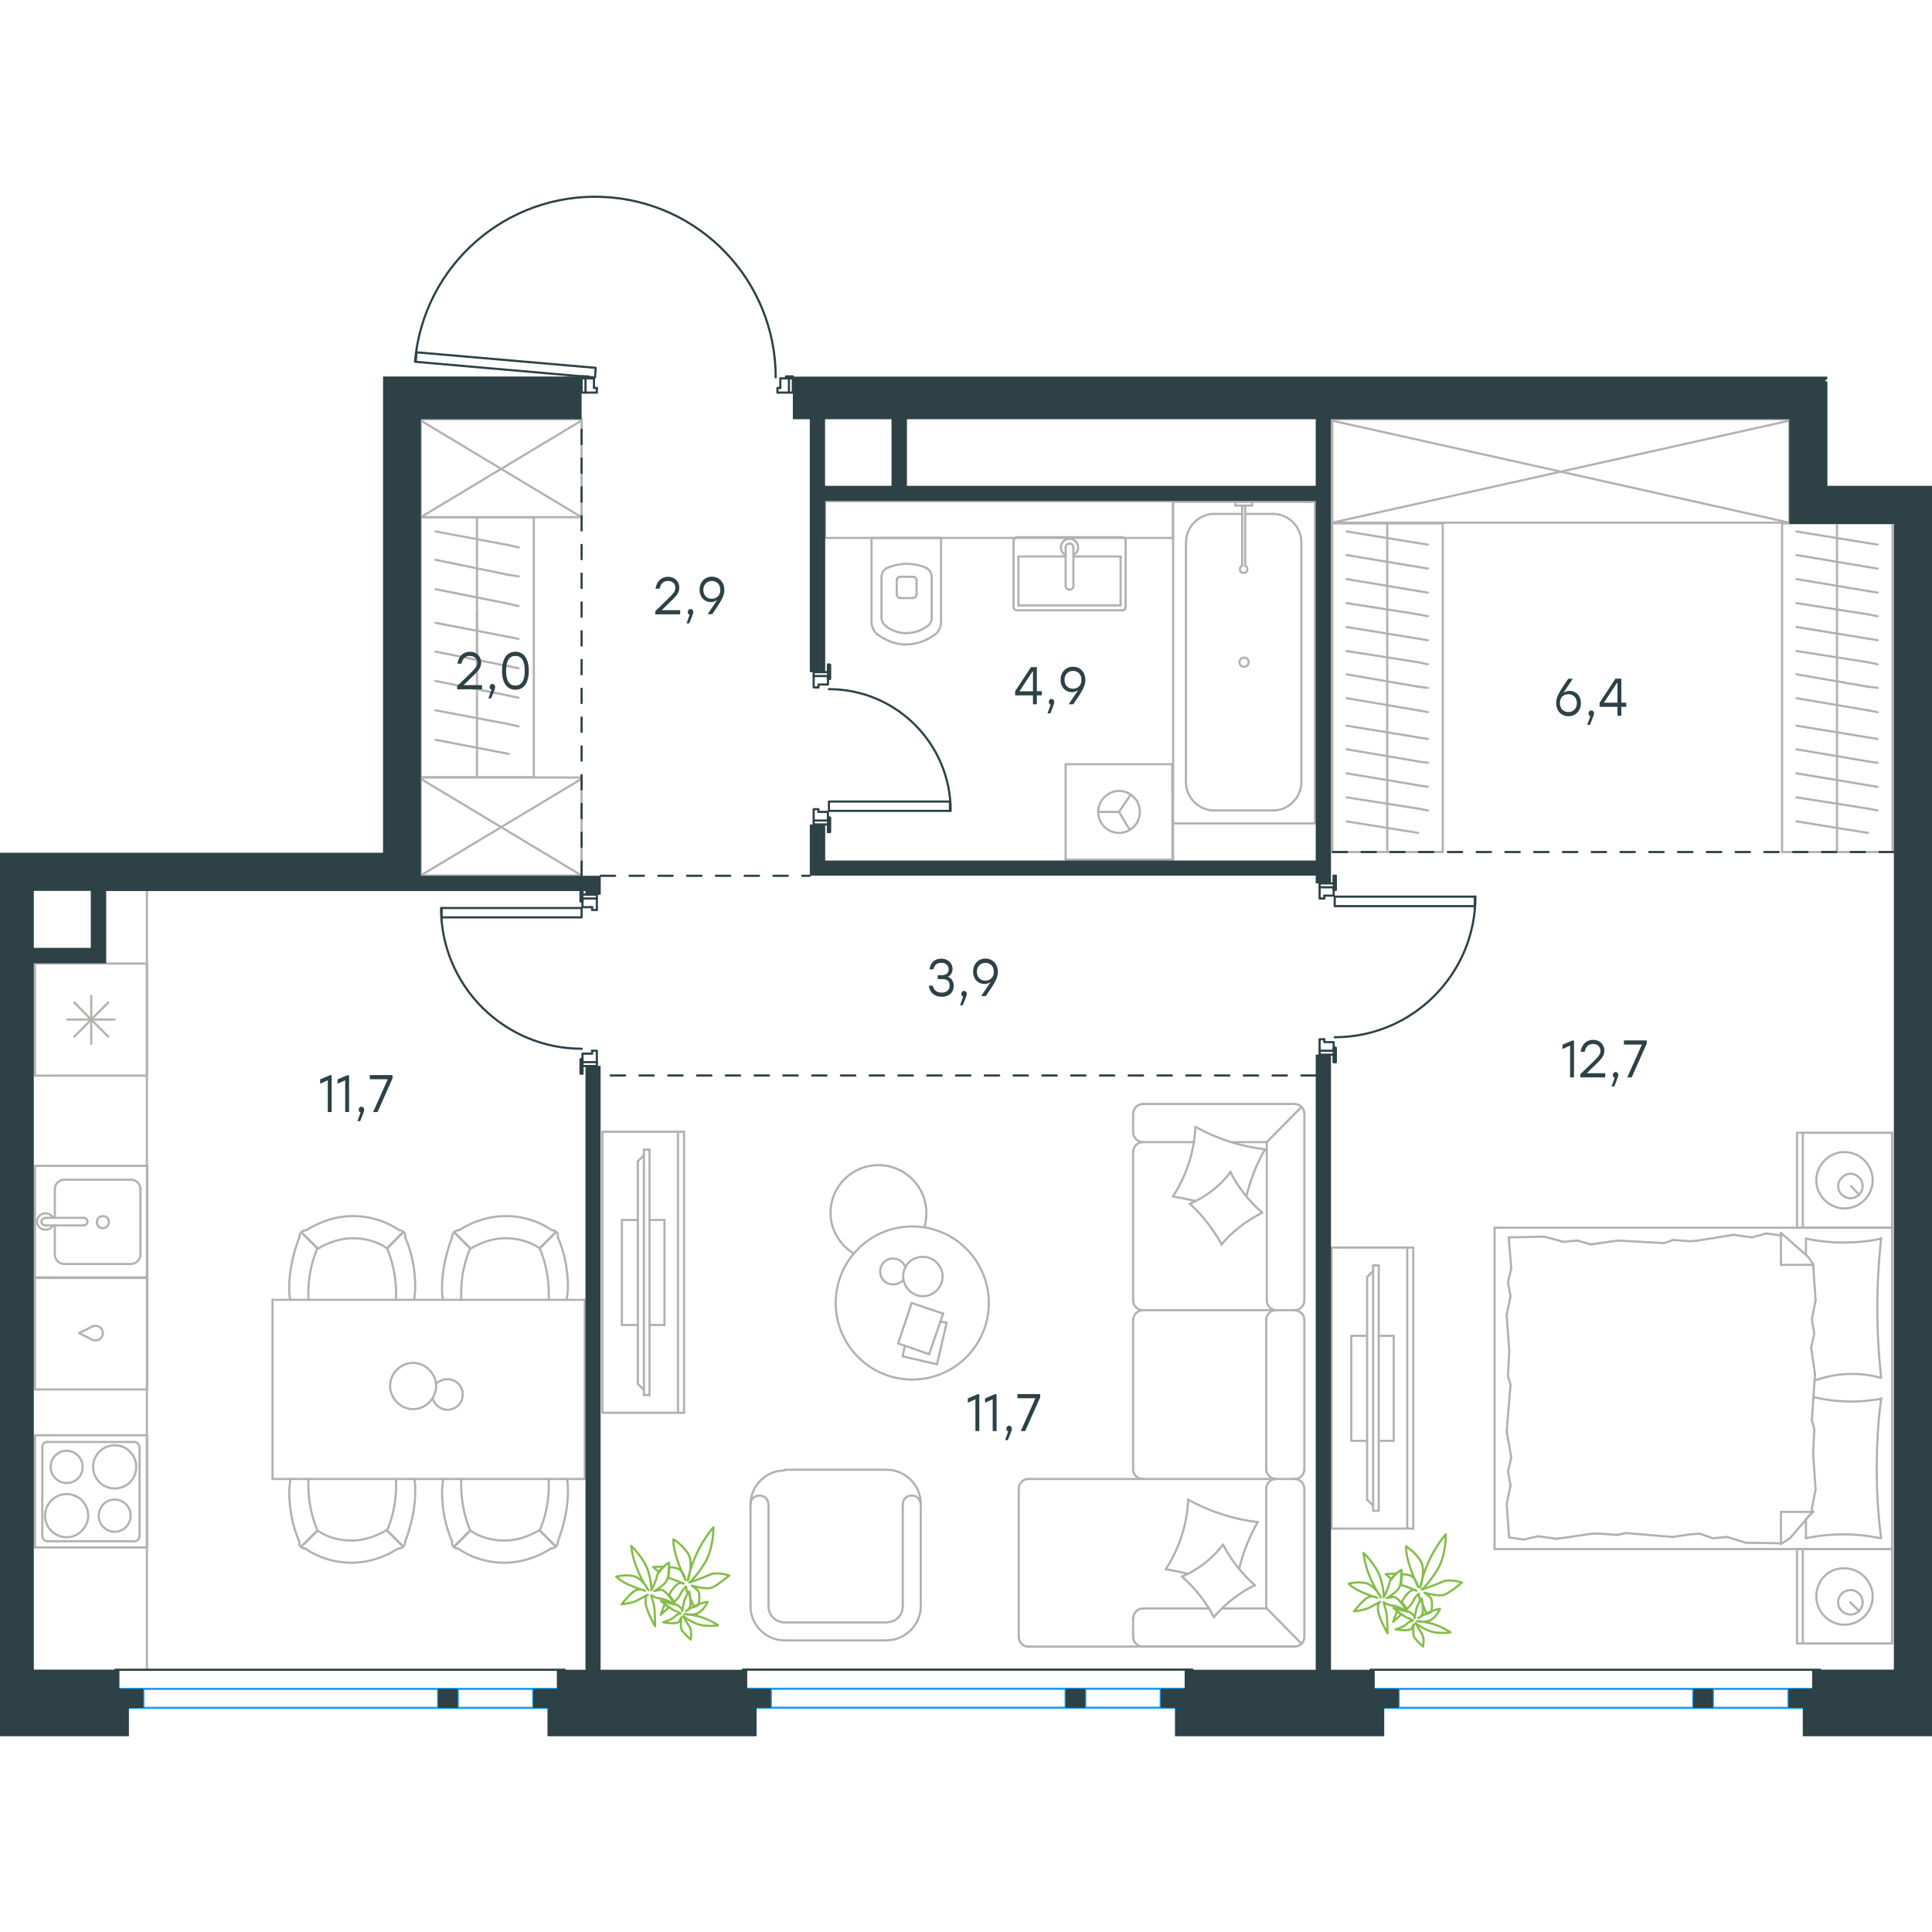 <?xml version="1.0" encoding="utf-8"?>
<!-- Generator: Adobe Illustrator 26.5.0, SVG Export Plug-In . SVG Version: 6.00 Build 0)  -->
<svg version="1.1" id="Слой_1" xmlns="http://www.w3.org/2000/svg" xmlns:xlink="http://www.w3.org/1999/xlink" x="0px" y="0px"
	 viewBox="0 0 1342.7 1070.8" style="enable-background:new 0 0 1342.7 1070.8;" xml:space="preserve" width="200" height="200">
<style type="text/css">
	.st0{fill:none;stroke:#B2B1B0;stroke-width:1.5;stroke-linecap:round;stroke-linejoin:round;stroke-miterlimit:22.926;}
	.st1{fill:none;stroke:#1D9CEB;stroke-width:1.5;stroke-linecap:round;stroke-linejoin:round;stroke-miterlimit:22.926;}
	.st2{fill:none;stroke:#2D4146;stroke-width:1.5;stroke-linecap:round;stroke-linejoin:round;stroke-miterlimit:10;}
	.st3{fill:#2D4146;}
	
		.st4{fill:none;stroke:#2D4146;stroke-width:1.5;stroke-linecap:round;stroke-linejoin:round;stroke-miterlimit:10;stroke-dasharray:10;}
	.st5{fill:none;stroke:#84BC4A;stroke-width:1.5;stroke-linecap:round;stroke-linejoin:round;stroke-miterlimit:22.926;}
</style>
<g>
	<line class="st0" x1="1315" y1="940.6" x2="1315" y2="1006.2"/>
	<line class="st0" x1="1248.9" y1="1006.2" x2="1248.9" y2="940.6"/>
	<line class="st0" x1="1248.9" y1="940.6" x2="1315" y2="940.6"/>
	<line class="st0" x1="1315" y1="1006.2" x2="1248.9" y2="1006.2"/>
	<line class="st0" x1="1285.9" y1="977.6" x2="1292.2" y2="983.9"/>
	<line class="st0" x1="1252.9" y1="1006.2" x2="1252.9" y2="940.6"/>
	<path class="st0" d="M1262.3,973.6c0,10.7,8.9,19.6,19.6,19.6c10.7,0,19.6-8.9,19.6-19.6c0-10.7-8.9-19.6-19.6-19.6
		C1270.8,953.6,1262.3,962.5,1262.3,973.6z"/>
	<path class="st0" d="M1277.5,977.6c0,4.9,4,8.5,8.5,8.5c4.9,0,8.5-4,8.5-8.5c0-4.9-4-8.5-8.5-8.5
		C1281.5,969.2,1277.5,972.7,1277.5,977.6z"/>
	<line class="st0" x1="1315" y1="717.3" x2="1315" y2="940.6"/>
	<line class="st0" x1="1255.1" y1="736.2" x2="1255.1" y2="724.9"/>
	<line class="st0" x1="1260.1" y1="914.8" x2="1237.7" y2="914.8"/>
	<line class="st0" x1="1255.1" y1="919.7" x2="1260.1" y2="914.8"/>
	<line class="st0" x1="1038.7" y1="717.3" x2="1315" y2="717.3"/>
	<line class="st0" x1="1237.7" y1="937.1" x2="1237.7" y2="914.8"/>
	<line class="st0" x1="1315" y1="940.6" x2="1038.7" y2="940.6"/>
	<line class="st0" x1="1237.7" y1="720.9" x2="1256.5" y2="737.4"/>
	<line class="st0" x1="1256.5" y1="737.4" x2="1260.5" y2="743.1"/>
	<line class="st0" x1="1255.1" y1="933.1" x2="1255.1" y2="920.1"/>
	<line class="st0" x1="1260.1" y1="743.1" x2="1237.7" y2="743.1"/>
	<line class="st0" x1="1260.1" y1="914.3" x2="1244" y2="933.1"/>
	<line class="st0" x1="1244" y1="933.1" x2="1237.7" y2="937.1"/>
	<line class="st0" x1="1237.7" y1="720.9" x2="1237.7" y2="743.1"/>
	<line class="st0" x1="1048" y1="820.3" x2="1048.9" y2="802.9"/>
	<line class="st0" x1="1050.3" y1="876.9" x2="1047.1" y2="858.6"/>
	<line class="st0" x1="1049.8" y1="896.5" x2="1048" y2="886.7"/>
	<line class="st0" x1="1048" y1="886.7" x2="1050.3" y2="876.9"/>
	<line class="st0" x1="1049.8" y1="826.5" x2="1048" y2="820.3"/>
	<line class="st0" x1="1047.1" y1="858.6" x2="1049.8" y2="826.5"/>
	<line class="st0" x1="1048.8" y1="932.6" x2="1047.1" y2="909.4"/>
	<line class="st0" x1="1047.1" y1="909.4" x2="1049.8" y2="896.5"/>
	<line class="st0" x1="1050.3" y1="745.4" x2="1048.5" y2="724"/>
	<line class="st0" x1="1049.8" y1="765" x2="1048" y2="755.2"/>
	<line class="st0" x1="1048" y1="755.2" x2="1050.3" y2="745.4"/>
	<line class="st0" x1="1048.9" y1="802.9" x2="1047.1" y2="777.9"/>
	<line class="st0" x1="1047.1" y1="777.9" x2="1049.8" y2="765"/>
	<line class="st0" x1="1038.7" y1="717.3" x2="1038.7" y2="940.6"/>
	<path class="st0" d="M1307.4,821.6c-1.8-16-2.7-32.1-2.7-48.6c0-16,0.9-32.5,2.7-48.6"/>
	<path class="st0" d="M1261.1,823.5c8.9-3.1,16.8-4.6,26.2-4.6c6.7,0,13.4,0.9,19.6,2.7"/>
	<path class="st0" d="M1307.4,724.9c-8.5,1.8-17.4,2.7-25.9,2.7c-8.9,0-17.4-0.9-25.9-2.7"/>
	<path class="st0" d="M1307.4,836.3c-6.7,0.9-13.4,1.8-19.6,1.8c-9.4,0-18.3-0.9-27.2-3.1"/>
	<line class="st0" x1="1181" y1="929.9" x2="1174.8" y2="930.4"/>
	<line class="st0" x1="1200.2" y1="932.2" x2="1190.4" y2="933.1"/>
	<line class="st0" x1="1190.4" y1="933.1" x2="1181" y2="929.9"/>
	<line class="st0" x1="1237.7" y1="936.6" x2="1213.2" y2="936.2"/>
	<line class="st0" x1="1213.2" y1="936.2" x2="1200.2" y2="932.2"/>
	<line class="st0" x1="1123.9" y1="930.8" x2="1111.9" y2="929.9"/>
	<line class="st0" x1="1174.8" y1="930.4" x2="1162.3" y2="932.2"/>
	<line class="st0" x1="1130.2" y1="929.5" x2="1123.9" y2="930.8"/>
	<line class="st0" x1="1162.3" y1="932.2" x2="1130.2" y2="929.5"/>
	<line class="st0" x1="1111.9" y1="929.9" x2="1106.5" y2="929.9"/>
	<line class="st0" x1="1069" y1="931.7" x2="1059.2" y2="934"/>
	<line class="st0" x1="1059.2" y1="934" x2="1049.4" y2="932.6"/>
	<line class="st0" x1="1106.5" y1="929.9" x2="1081.9" y2="933.5"/>
	<line class="st0" x1="1081.9" y1="933.5" x2="1069" y2="931.7"/>
	<line class="st0" x1="1105.6" y1="728.9" x2="1111.9" y2="728"/>
	<line class="st0" x1="1086.4" y1="727.1" x2="1096.2" y2="726.2"/>
	<line class="st0" x1="1096.2" y1="726.2" x2="1105.6" y2="728.9"/>
	<line class="st0" x1="1048.5" y1="724" x2="1073.5" y2="723.5"/>
	<line class="st0" x1="1073.5" y1="723.5" x2="1086.4" y2="727.1"/>
	<line class="st0" x1="1162.7" y1="725.8" x2="1174.8" y2="726.7"/>
	<line class="st0" x1="1111.9" y1="728" x2="1124.4" y2="726.2"/>
	<line class="st0" x1="1156.5" y1="728" x2="1162.7" y2="725.8"/>
	<line class="st0" x1="1124.4" y1="726.2" x2="1156.5" y2="728"/>
	<line class="st0" x1="1174.8" y1="726.7" x2="1180.1" y2="726.2"/>
	<line class="st0" x1="1237.3" y1="722.6" x2="1238.2" y2="722.6"/>
	<line class="st0" x1="1217.6" y1="724" x2="1227.5" y2="721.3"/>
	<line class="st0" x1="1227.5" y1="721.3" x2="1237.3" y2="722.6"/>
	<line class="st0" x1="1180.1" y1="726.2" x2="1204.7" y2="722.2"/>
	<line class="st0" x1="1204.7" y1="722.2" x2="1217.6" y2="724"/>
	<path class="st0" d="M1307.4,933.1c-2.2-16-3.1-32.1-3.1-48.6c0-16,0.9-32.5,3.1-48.6"/>
	<path class="st0" d="M1255.1,933.1c8.5-1.8,17.4-2.7,25.9-2.7c8.9,0,17.4,0.9,25.9,2.7"/>
	<line class="st0" x1="1260.9" y1="857.3" x2="1260.1" y2="874.7"/>
	<line class="st0" x1="1258.7" y1="800.7" x2="1261.4" y2="818.9"/>
	<line class="st0" x1="1259.2" y1="781" x2="1260.9" y2="790.8"/>
	<line class="st0" x1="1260.9" y1="790.8" x2="1258.7" y2="800.7"/>
	<line class="st0" x1="1259.2" y1="851" x2="1260.9" y2="857.3"/>
	<line class="st0" x1="1261.4" y1="818.9" x2="1259.2" y2="851"/>
	<line class="st0" x1="1260.1" y1="743.1" x2="1261.8" y2="767.7"/>
	<line class="st0" x1="1261.8" y1="767.7" x2="1259.2" y2="781"/>
	<line class="st0" x1="1259.2" y1="912.6" x2="1259.6" y2="914.8"/>
	<line class="st0" x1="1260.1" y1="874.7" x2="1261.8" y2="899.2"/>
	<line class="st0" x1="1261.8" y1="899.2" x2="1259.2" y2="912.6"/>
	<line class="st0" x1="1315" y1="651.3" x2="1315" y2="717.3"/>
	<line class="st0" x1="1248.9" y1="717.3" x2="1248.9" y2="651.3"/>
	<line class="st0" x1="1249.3" y1="651.3" x2="1315" y2="651.3"/>
	<line class="st0" x1="1315" y1="717.3" x2="1249.3" y2="717.3"/>
	<line class="st0" x1="1286.4" y1="688.3" x2="1292.2" y2="694.6"/>
	<line class="st0" x1="1252.9" y1="717.3" x2="1252.9" y2="651.3"/>
	<path class="st0" d="M1262.3,684.3c0,10.7,8.9,19.6,19.6,19.6c10.7,0,19.6-8.9,19.6-19.6c0-10.7-8.9-19.6-19.6-19.6
		C1271.2,664.7,1262.3,673.6,1262.3,684.3z"/>
	<path class="st0" d="M1277.5,688.3c0,4.9,4,8.5,8.5,8.5c4.9,0,8.5-4,8.5-8.5c0-4.9-4-8.5-8.5-8.5
		C1281.5,679.8,1277.5,683.9,1277.5,688.3z"/>
</g>
<g>
	<g>
		<line class="st0" x1="978" y1="926.4" x2="978" y2="731.1"/>
		<polyline class="st0" points="982.2,731.1 925.4,731.1 925.4,926.4 982.2,926.4 		"/>
		<line class="st0" x1="982.2" y1="926.4" x2="982.2" y2="731.1"/>
	</g>
	<g>
		<polyline class="st0" points="950.1,792.4 939.1,792.4 939.1,865.4 950.1,865.4 		"/>
		<line class="st0" x1="958.2" y1="865.4" x2="968.6" y2="865.4"/>
		<line class="st0" x1="968.6" y1="865.4" x2="968.6" y2="792.4"/>
		<line class="st0" x1="968.6" y1="792.4" x2="958.2" y2="792.4"/>
		<line class="st0" x1="958.2" y1="914" x2="954.3" y2="914"/>
		<line class="st0" x1="950.1" y1="751.6" x2="954.3" y2="747.4"/>
		<line class="st0" x1="954.3" y1="910.5" x2="950.1" y2="906.2"/>
		<line class="st0" x1="954.3" y1="743.5" x2="954.3" y2="914"/>
		<line class="st0" x1="958.2" y1="914" x2="958.2" y2="743.5"/>
		<line class="st0" x1="958.2" y1="743.5" x2="954.3" y2="743.5"/>
		<line class="st0" x1="950.1" y1="906.2" x2="950.1" y2="751.6"/>
	</g>
</g>
<g>
	<line class="st0" x1="1276.7" y1="456.2" x2="1276.7" y2="362.8"/>
	<line class="st0" x1="1304.9" y1="377.6" x2="1298.2" y2="376.5"/>
	<line class="st0" x1="1298.2" y1="376.5" x2="1248.5" y2="368.4"/>
	<line class="st0" x1="1304.9" y1="394.2" x2="1298.2" y2="393.2"/>
	<line class="st0" x1="1298.2" y1="393.2" x2="1248.5" y2="384.8"/>
	<line class="st0" x1="1304.9" y1="410.9" x2="1298.2" y2="409.8"/>
	<line class="st0" x1="1298.2" y1="409.8" x2="1248.5" y2="401.5"/>
	<line class="st0" x1="1304.9" y1="427.3" x2="1298.2" y2="426"/>
	<line class="st0" x1="1298.2" y1="426" x2="1248.5" y2="418.2"/>
	<line class="st0" x1="1298.2" y1="442.9" x2="1248.5" y2="434.9"/>
	<rect x="1238.5" y="227.8" class="st0" width="76.8" height="228.4"/>
	<line class="st0" x1="1276.7" y1="362.8" x2="1276.7" y2="227.8"/>
	<line class="st0" x1="1304.9" y1="242.5" x2="1298.2" y2="241.5"/>
	<line class="st0" x1="1298.2" y1="241.5" x2="1248.5" y2="233.4"/>
	<line class="st0" x1="1304.9" y1="259.2" x2="1298.2" y2="258.1"/>
	<line class="st0" x1="1298.2" y1="258.1" x2="1248.5" y2="249.8"/>
	<line class="st0" x1="1304.9" y1="275.9" x2="1298.2" y2="274.8"/>
	<line class="st0" x1="1298.2" y1="274.8" x2="1248.5" y2="266.5"/>
	<line class="st0" x1="1304.9" y1="292.3" x2="1298.2" y2="291"/>
	<line class="st0" x1="1298.2" y1="291" x2="1248.5" y2="283.2"/>
	<line class="st0" x1="1304.9" y1="309" x2="1298.2" y2="307.9"/>
	<line class="st0" x1="1298.2" y1="307.9" x2="1248.5" y2="299.8"/>
	<line class="st0" x1="1304.9" y1="325.7" x2="1298.2" y2="324.3"/>
	<line class="st0" x1="1298.2" y1="324.3" x2="1248.5" y2="316.5"/>
	<line class="st0" x1="1304.9" y1="342.1" x2="1298.2" y2="341.3"/>
	<line class="st0" x1="1298.2" y1="341.3" x2="1248.5" y2="332.7"/>
	<line class="st0" x1="1298.2" y1="357.7" x2="1248.5" y2="349.3"/>
	<line class="st0" x1="1304.9" y1="359" x2="1298.2" y2="357.7"/>
</g>
<g>
	<line class="st0" x1="964.1" y1="456.2" x2="964.1" y2="362.8"/>
	<line class="st0" x1="992.3" y1="377.6" x2="985.6" y2="376.5"/>
	<line class="st0" x1="985.6" y1="376.5" x2="935.9" y2="368.4"/>
	<line class="st0" x1="992.3" y1="394.2" x2="985.6" y2="393.2"/>
	<line class="st0" x1="985.6" y1="393.2" x2="935.9" y2="384.8"/>
	<line class="st0" x1="992.3" y1="410.9" x2="985.6" y2="409.8"/>
	<line class="st0" x1="985.6" y1="409.8" x2="935.9" y2="401.5"/>
	<line class="st0" x1="992.3" y1="427.3" x2="985.6" y2="426"/>
	<line class="st0" x1="985.6" y1="426" x2="935.9" y2="418.2"/>
	<line class="st0" x1="985.6" y1="442.9" x2="935.9" y2="434.9"/>
	<rect x="925.9" y="227.8" class="st0" width="76.8" height="228.4"/>
	<line class="st0" x1="964.1" y1="362.8" x2="964.1" y2="227.8"/>
	<line class="st0" x1="992.3" y1="242.5" x2="985.6" y2="241.5"/>
	<line class="st0" x1="985.6" y1="241.5" x2="935.9" y2="233.4"/>
	<line class="st0" x1="992.3" y1="259.2" x2="985.6" y2="258.1"/>
	<line class="st0" x1="985.6" y1="258.1" x2="935.9" y2="249.8"/>
	<line class="st0" x1="992.3" y1="275.9" x2="985.6" y2="274.8"/>
	<line class="st0" x1="985.6" y1="274.8" x2="935.9" y2="266.5"/>
	<line class="st0" x1="992.3" y1="292.3" x2="985.6" y2="291"/>
	<line class="st0" x1="985.6" y1="291" x2="935.9" y2="283.2"/>
	<line class="st0" x1="992.3" y1="309" x2="985.6" y2="307.9"/>
	<line class="st0" x1="985.6" y1="307.9" x2="935.9" y2="299.8"/>
	<line class="st0" x1="992.3" y1="325.7" x2="985.6" y2="324.3"/>
	<line class="st0" x1="985.6" y1="324.3" x2="935.9" y2="316.5"/>
	<line class="st0" x1="992.3" y1="342.1" x2="985.6" y2="341.3"/>
	<line class="st0" x1="985.6" y1="341.3" x2="935.9" y2="332.7"/>
	<line class="st0" x1="985.6" y1="357.7" x2="935.9" y2="349.3"/>
	<line class="st0" x1="992.3" y1="359" x2="985.6" y2="357.7"/>
</g>
<g>
	<rect x="925.9" y="155.4" class="st0" width="317.6" height="71.9"/>
	<line class="st0" x1="925.9" y1="227.3" x2="1243.5" y2="156.4"/>
	<line class="st0" x1="925.9" y1="156.4" x2="1243.5" y2="227.3"/>
</g>
<g>
	<line class="st0" x1="654.4" y1="237.9" x2="605.7" y2="237.9"/>
	<g>
		<line class="st0" x1="654" y1="296.1" x2="654" y2="237.9"/>
		<line class="st0" x1="612.6" y1="265.4" x2="612.6" y2="292.9"/>
		<line class="st0" x1="647.5" y1="292.9" x2="647.5" y2="265.4"/>
		<line class="st0" x1="623.2" y1="267" x2="623.2" y2="277.1"/>
		<line class="st0" x1="637" y1="277.1" x2="637" y2="267"/>
		<line class="st0" x1="634.3" y1="264.9" x2="625.8" y2="264.9"/>
		<line class="st0" x1="605.7" y1="237.9" x2="605.7" y2="296.1"/>
		<line class="st0" x1="625.8" y1="279.7" x2="634.3" y2="279.7"/>
		<path class="st0" d="M610,305.1c5.8,4.2,12.7,6.9,19.6,6.9c0,0,0,0,0.5,0"/>
		<path class="st0" d="M625.8,264.9c-1.6,0-2.6,1.1-2.6,2.6"/>
		<path class="st0" d="M615.8,259.1c-2.1,1.6-3.2,3.7-3.2,6.3"/>
		<path class="st0" d="M623.2,277.1c0,1.6,1.1,2.6,2.6,2.6"/>
		<path class="st0" d="M615.8,299.3c4.2,3.2,9,4.8,14.3,4.8"/>
		<path class="st0" d="M634.3,279.7c1.6,0,2.6-1.1,2.6-2.6"/>
		<path class="st0" d="M637,267.5c0-1.6-1.1-2.6-2.6-2.6"/>
		<path class="st0" d="M647.5,265.4c0-2.6-1.1-4.8-3.2-6.3"/>
		<path class="st0" d="M644.4,259.1c-4.2-2.1-9.5-3.2-14.3-3.2c-4.8,0-9.5,1.1-14.3,3.2"/>
		<path class="st0" d="M644.4,299.3c2.1-1.6,3.2-3.7,3.2-6.3"/>
		<path class="st0" d="M629.7,311.9L629.7,311.9c7.4,0,14.3-2.6,20.1-6.9"/>
		<path class="st0" d="M605.7,296.1c0,3.7,1.6,6.9,4.2,9"/>
		<path class="st0" d="M649.8,305.1c2.6-2.1,4.2-5.3,4.2-9"/>
		<path class="st0" d="M630.1,304L630.1,304c5.3,0,10.1-1.6,14.3-4.8"/>
		<path class="st0" d="M612.6,292.9c0,2.6,1.1,4.8,3.2,6.3"/>
	</g>
	<rect x="573.4" y="212.4" class="st0" width="241.8" height="25.5"/>
</g>
<g>
	<line class="st0" x1="707.8" y1="284.8" x2="707.8" y2="250.8"/>
	<line class="st0" x1="707.8" y1="250.8" x2="740.6" y2="250.8"/>
	<line class="st0" x1="746" y1="250.8" x2="778.8" y2="250.8"/>
	<line class="st0" x1="778.8" y1="284.8" x2="707.8" y2="284.8"/>
	<line class="st0" x1="778.8" y1="250.8" x2="778.8" y2="284.8"/>
	<line class="st0" x1="780" y1="237.4" x2="706.7" y2="237.4"/>
	<line class="st0" x1="782.3" y1="285.6" x2="782.3" y2="240.1"/>
	<line class="st0" x1="706.7" y1="288.2" x2="780" y2="288.2"/>
	<line class="st0" x1="704.4" y1="240.1" x2="704.4" y2="285.6"/>
	<path class="st0" d="M704.4,285.6c0,1.6,0.9,2.6,2.3,2.6"/>
	<path class="st0" d="M780,288.2c1.4,0,2.3-1.1,2.3-2.6"/>
	<path class="st0" d="M782.3,240.1c0-1.6-0.9-2.6-2.3-2.6"/>
	<path class="st0" d="M706.7,237.4c-0.9,0-2.3,1.1-2.3,2.6"/>
	<line class="st0" x1="746" y1="271.2" x2="746" y2="244.9"/>
	<line class="st0" x1="740.6" y1="244.9" x2="740.6" y2="271.2"/>
	<path class="st0" d="M746,271.2L746,271.2c0,1.5-1.2,2.7-2.7,2.7c-1.5,0-2.7-1.2-2.7-2.7v0"/>
	<path class="st0" d="M740.6,249.8c-2-1-3.3-3.1-3.3-5.3c0-3.3,2.7-6,6-6c3.3,0,6,2.7,6,6c0,2.2-1.3,4.3-3.3,5.3"/>
	<path class="st0" d="M740.6,244.9c0-0.1,0-0.3,0-0.4c0-1.5,1.2-2.7,2.7-2.7c1.5,0,2.7,1.2,2.7,2.7c0,0.1,0,0.3,0,0.4"/>
</g>
<g>
	<line class="st0" x1="866.2" y1="221.2" x2="884.9" y2="221.2"/>
	<line class="st0" x1="843.8" y1="221.2" x2="863.3" y2="221.2"/>
	<line class="st0" x1="904.4" y1="240.7" x2="904.4" y2="407.8"/>
	<line class="st0" x1="884.9" y1="427.3" x2="843.8" y2="427.3"/>
	<line class="st0" x1="815.3" y1="436.3" x2="815.3" y2="212.8"/>
	<line class="st0" x1="913.9" y1="436.3" x2="815.3" y2="436.3"/>
	<line class="st0" x1="824.2" y1="407.8" x2="824.2" y2="240.7"/>
	<line class="st0" x1="913.9" y1="212.8" x2="913.9" y2="436.3"/>
	<line class="st0" x1="815.3" y1="212.8" x2="913.9" y2="212.8"/>
	<path class="st0" d="M884.9,427.3c10.6,0,19.5-9,19.5-19.5"/>
	<path class="st0" d="M843.8,221.2c-10.6,0-19.5,9-19.5,19.5"/>
	<path class="st0" d="M824.2,407.8c0,10.5,9,19.5,19.5,19.5"/>
	<path class="st0" d="M904.4,240.7c0-10.5-9-19.5-19.5-19.5"/>
	<line class="st0" x1="908.1" y1="212.8" x2="910.8" y2="212.8"/>
	<line class="st0" x1="865.4" y1="215.4" x2="865.4" y2="257.1"/>
	<line class="st0" x1="863.3" y1="257.1" x2="863.3" y2="215.4"/>
	<line class="st0" x1="858.5" y1="212.8" x2="870.1" y2="212.8"/>
	<line class="st0" x1="870.1" y1="212.8" x2="870.1" y2="215.4"/>
	<line class="st0" x1="870.1" y1="215.4" x2="858.5" y2="215.4"/>
	<line class="st0" x1="858.5" y1="215.4" x2="858.5" y2="212.8"/>
	<path class="st0" d="M863.3,257.1c-1.1,0.5-1.6,1.6-1.6,2.6c0,1.6,1.1,2.6,2.6,2.6c1.6,0,2.6-1.1,2.6-2.6c0-1.1-0.5-2.1-1.6-2.6"/>
	<path class="st0" d="M864.6,321.1c-1.7,0-3.2,1.4-3.2,3.2c0,1.7,1.5,3.2,3.2,3.2c1.7,0,3.2-1.4,3.2-3.2
		C867.8,322.2,866.3,321.1,864.6,321.1z"/>
</g>
<g>
	<line class="st0" x1="740.6" y1="395.2" x2="740.6" y2="461.5"/>
	<g>
		<line class="st0" x1="814.8" y1="461.5" x2="740.6" y2="461.5"/>
		<line class="st0" x1="814.8" y1="415.1" x2="814.8" y2="395.2"/>
		<line class="st0" x1="814.8" y1="461.5" x2="814.8" y2="395.2"/>
		<line class="st0" x1="777.7" y1="428.3" x2="785.7" y2="416.5"/>
		<line class="st0" x1="777.7" y1="428.3" x2="763.2" y2="428.3"/>
		<line class="st0" x1="777.7" y1="428.3" x2="785.1" y2="440.8"/>
		<path class="st0" d="M763.2,428.3c0,8,6.5,14.6,14.5,14.6c8,0,14.5-6.5,14.5-14.6c0-8-6.5-14.6-14.5-14.6
			C770,413.8,763.2,420.3,763.2,428.3z"/>
		<line class="st0" x1="814.8" y1="395.2" x2="740.6" y2="395.2"/>
	</g>
</g>
<line class="st0" x1="815.3" y1="436.3" x2="815.3" y2="462.2"/>
<g>
	<line class="st0" x1="331.5" y1="404.2" x2="331.5" y2="290"/>
	<line class="st0" x1="360.4" y1="308.1" x2="353.6" y2="306.7"/>
	<line class="st0" x1="353.6" y1="306.7" x2="302.7" y2="296.9"/>
	<line class="st0" x1="360.4" y1="328.5" x2="353.6" y2="327.1"/>
	<line class="st0" x1="353.6" y1="327.1" x2="302.7" y2="316.9"/>
	<line class="st0" x1="360.4" y1="348.9" x2="353.6" y2="347.5"/>
	<line class="st0" x1="353.6" y1="347.5" x2="302.7" y2="337.3"/>
	<line class="st0" x1="360.4" y1="368.9" x2="353.6" y2="367.3"/>
	<line class="st0" x1="353.6" y1="367.3" x2="302.7" y2="357.7"/>
	<line class="st0" x1="353.6" y1="388" x2="302.7" y2="378.2"/>
	<rect x="292.4" y="223.5" class="st0" width="78.6" height="180.7"/>
	<line class="st0" x1="331.5" y1="330.3" x2="331.5" y2="223.5"/>
	<line class="st0" x1="360.4" y1="244.5" x2="353.6" y2="242.9"/>
	<line class="st0" x1="353.6" y1="242.9" x2="302.7" y2="233.4"/>
	<line class="st0" x1="360.4" y1="264.6" x2="353.6" y2="263.6"/>
	<line class="st0" x1="353.6" y1="263.6" x2="302.7" y2="253.1"/>
	<line class="st0" x1="353.6" y1="283.7" x2="302.7" y2="273.5"/>
	<line class="st0" x1="360.4" y1="285.3" x2="353.6" y2="283.7"/>
</g>
<g>
	<rect x="292.4" y="155.4" class="st0" width="111.8" height="68.1"/>
	<line class="st0" x1="292.4" y1="223.5" x2="404.2" y2="156.3"/>
	<line class="st0" x1="292.4" y1="156.3" x2="404.2" y2="223.5"/>
</g>
<g>
	<rect x="292.4" y="404.4" class="st0" width="111.8" height="68.1"/>
	<line class="st0" x1="292.4" y1="472.5" x2="404.2" y2="405.3"/>
	<line class="st0" x1="292.4" y1="405.3" x2="404.2" y2="472.5"/>
</g>
<g>
	<line class="st0" x1="102.1" y1="533.7" x2="102.1" y2="611.6"/>
	<line class="st0" x1="63.4" y1="556.2" x2="63.4" y2="589.5"/>
	<line class="st0" x1="51.6" y1="584.5" x2="75.2" y2="560.8"/>
	<line class="st0" x1="51.6" y1="560.8" x2="75.2" y2="584.5"/>
	<line class="st0" x1="46.7" y1="572.6" x2="79.7" y2="572.6"/>
	<line class="st0" x1="102.1" y1="611.6" x2="24.3" y2="611.6"/>
	<line class="st0" x1="24.3" y1="533.7" x2="24.3" y2="611.6"/>
	<line class="st0" x1="102.1" y1="533.7" x2="24.3" y2="533.7"/>
</g>
<g>
	<rect x="24.3" y="674.3" class="st0" width="78" height="77.9"/>
	<line class="st0" x1="58.1" y1="710.4" x2="31.9" y2="710.4"/>
	<line class="st0" x1="38.1" y1="715.7" x2="38.1" y2="736.1"/>
	<line class="st0" x1="97.6" y1="736.1" x2="97.6" y2="690.3"/>
	<line class="st0" x1="38.1" y1="690.3" x2="38.1" y2="710.4"/>
	<line class="st0" x1="91.1" y1="683.9" x2="44.6" y2="683.9"/>
	<line class="st0" x1="31.9" y1="715.7" x2="58.1" y2="715.7"/>
	<line class="st0" x1="44.6" y1="742.5" x2="91.1" y2="742.5"/>
	<path class="st0" d="M58.1,710.4L58.1,710.4c1.5,0,2.7,1.1,2.7,2.6c0,1.5-1.2,2.6-2.7,2.6"/>
	<path class="st0" d="M44.6,742.5c-3.5,0-6.5-3-6.5-6.4"/>
	<path class="st0" d="M36.9,715.7c-1.2,1.9-3.1,3-5.4,3c-3.1,0-5.8-2.6-5.8-5.7c0-3,2.7-5.7,5.8-5.7c2.3,0,4.2,1.1,5.4,3"/>
	<path class="st0" d="M91.1,683.9c3.5,0,6.5,3,6.5,6.4"/>
	<path class="st0" d="M38.1,690.3c0-3.4,3.1-6.4,6.5-6.4"/>
	<path class="st0" d="M97.6,736.1c0,3.4-3.1,6.4-6.5,6.4"/>
	<path class="st0" d="M31.9,715.7h-0.4c-1.5,0-2.7-1.1-2.7-2.6c0-1.5,1.2-2.6,2.7-2.6h0.4"/>
	<path class="st0" d="M71.5,709.2c-2.3,0-4.2,1.9-4.2,4.2c0,2.3,1.9,4.2,4.2,4.2c2.3,0,4.2-1.9,4.2-4.2
		C75.7,710.7,73.8,709.2,71.5,709.2z"/>
</g>
<g>
	<path class="st0" d="M57.4,883.5c0-6.2-5-11.2-11.1-11.2c-6.1,0-11.1,5-11.1,11.2c0,6.2,5,11.2,11.1,11.2
		C52.5,894.7,57.4,890.1,57.4,883.5z"/>
	<path class="st0" d="M61.3,917.4c0-8.1-6.5-15-15-15c-8.1,0-15,6.6-15,15c0,8.1,6.5,15,15,15C54.4,932.5,61.3,925.5,61.3,917.4z"/>
	<path class="st0" d="M90.8,917.4c0-6.2-5-11.2-11.1-11.2c-6.1,0-11.1,5-11.1,11.2c0,6.2,5,11.2,11.1,11.2
		C85.8,928.6,90.8,923.6,90.8,917.4z"/>
	<path class="st0" d="M94.7,883.5c0-8.1-6.5-15-15-15c-8.1,0-15,6.6-15,15c0,8.1,6.5,15,15,15S94.7,892,94.7,883.5z"/>
	<line class="st0" x1="29.4" y1="931.3" x2="29.4" y2="870"/>
	<line class="st0" x1="93.5" y1="935.2" x2="32.9" y2="935.2"/>
	<line class="st0" x1="97" y1="870" x2="97" y2="931.3"/>
	<line class="st0" x1="32.9" y1="866.2" x2="93.5" y2="866.2"/>
	<path class="st0" d="M97,931.3L97,931.3c0,2.3-1.5,3.9-3.5,3.9"/>
	<path class="st0" d="M29.4,870L29.4,870c0-2.3,1.5-3.9,3.5-3.9"/>
	<path class="st0" d="M32.9,935.2L32.9,935.2c-1.9,0-3.5-1.9-3.5-3.9"/>
	<path class="st0" d="M93.5,866.2L93.5,866.2c1.9,0,3.5,1.9,3.5,3.9"/>
	<rect x="24.3" y="861.5" class="st0" width="77.9" height="78"/>
</g>
<g>
	<rect x="24.3" y="751.8" class="st0" width="78" height="77.9"/>
	<line class="st0" x1="55" y1="790.5" x2="64.2" y2="795.2"/>
	<line class="st0" x1="64.2" y1="785.9" x2="55" y2="790.5"/>
	<path class="st0" d="M64.2,785.9c0.8-0.4,1.5-0.4,2.3-0.4c2.7,0,5,2.3,5,5"/>
	<path class="st0" d="M64.2,795.2c0.8,0.4,1.5,0.4,2.3,0.4c2.7,0,5-2.3,5-5"/>
</g>
<line class="st0" x1="102.1" y1="1024.4" x2="102.1" y2="483.2"/>
<g>
	<line class="st0" x1="406.4" y1="891.9" x2="189.4" y2="891.9"/>
	<line class="st0" x1="189.4" y1="767.4" x2="406.4" y2="767.4"/>
	<g>
		<line class="st0" x1="189.4" y1="891.9" x2="189.4" y2="767.4"/>
		<line class="st0" x1="406.4" y1="767.4" x2="406.4" y2="891.9"/>
		<path class="st0" d="M271.1,827.3c0,8.6,7.4,16.1,16,16.1c8.6,0,16-7.4,16-16.1c0-8.6-7.4-16.1-16-16.1
			C278.1,811.3,271.1,818.7,271.1,827.3z"/>
		<path class="st0" d="M303.2,825.7c2-2,4.7-3.1,7.8-3.1c5.9,0,10.6,4.7,10.6,10.6s-4.7,10.6-10.6,10.6c-4.7,0-8.6-3.1-10.2-7.4"/>
	</g>
	<g>
		<path class="st0" d="M269,731.6c-7-4.9-15.4-7-23.8-7c-8.4,0-16.8,2.8-23.8,7"/>
		<path class="st0" d="M287.9,767.4c0-2.8,0.7-5.6,0.7-8.4c0-11.9-2.1-23.9-7-35.1"/>
		<path class="st0" d="M208,723.9c-4.2,11.2-7,23.1-7,35.1c0,2.8,0,5.6,0.7,8.4"/>
		<path class="st0" d="M275.3,767.4c0-1.4,0-2.8,0-4.2c0-10.5-2.1-21.7-6.3-31.6"/>
		<path class="st0" d="M220.6,731.6c-4.2,9.8-6.3,20.3-6.3,31.6c0,1.4,0,2.8,0,4.2"/>
		<path class="st0" d="M277.4,719c-9.1-6.3-20.3-9.8-32.2-9.8c-11.2,0-22.4,3.5-32.2,9.8"/>
		<line class="st0" x1="269" y1="731.6" x2="280.2" y2="720.4"/>
		<line class="st0" x1="220.6" y1="731.6" x2="209.4" y2="720.4"/>
		<line class="st0" x1="269" y1="731.6" x2="280.2" y2="720.4"/>
		<line class="st0" x1="220.6" y1="731.6" x2="209.4" y2="720.4"/>
		<path class="st0" d="M212.9,719c-2.8,0-4.9,2.1-4.9,4.9"/>
		<path class="st0" d="M281.6,723.9c0.5-2.8-1.4-4.9-4.2-4.9"/>
		<path class="st0" d="M375.1,731.6c-7-4.9-15.4-7-23.8-7c-8.4,0-16.8,2.8-23.8,7"/>
		<path class="st0" d="M394,767.4c0-2.8,0.7-5.6,0.7-8.4c0-11.9-2.1-23.9-7-35.1"/>
		<path class="st0" d="M314.2,723.9c-4.2,11.2-7,23.1-7,35.1c0,2.8,0,5.6,0.7,8.4"/>
		<path class="st0" d="M381.4,767.4c0-1.4,0-2.8,0-4.2c0-10.5-2.1-21.7-6.3-31.6"/>
		<path class="st0" d="M326.8,731.6c-4.2,9.8-6.3,20.3-6.3,31.6c0,1.4,0,2.8,0,4.2"/>
		<path class="st0" d="M383.5,719c-9.1-6.3-20.3-9.8-32.2-9.8c-11.2,0-22.4,3.5-32.2,9.8"/>
		<line class="st0" x1="375.1" y1="731.6" x2="386.3" y2="720.4"/>
		<line class="st0" x1="326.8" y1="731.6" x2="315.6" y2="720.4"/>
		<line class="st0" x1="375.1" y1="731.6" x2="386.3" y2="720.4"/>
		<line class="st0" x1="326.8" y1="731.6" x2="315.6" y2="720.4"/>
		<path class="st0" d="M319.1,719c-2.8,0-4.9,2.1-4.9,4.9"/>
		<path class="st0" d="M387.7,723.9c0.5-2.8-1.4-4.9-4.2-4.9"/>
	</g>
	<g>
		<path class="st0" d="M326.8,927.7c7,4.9,15.4,7,23.8,7c8.4,0,16.8-2.8,23.8-7"/>
		<path class="st0" d="M307.9,891.9c0,2.8-0.7,5.6-0.7,8.4c0,11.9,2.1,23.9,7,35.1"/>
		<path class="st0" d="M387.7,935.4c4.2-11.2,7-23.1,7-35.1c0-2.8,0-5.6-0.7-8.4"/>
		<path class="st0" d="M320.5,891.9c0,1.4,0,2.8,0,4.2c0,10.5,2.1,21.7,6.3,31.6"/>
		<path class="st0" d="M375.1,927.7c4.2-9.8,6.3-20.3,6.3-31.6c0-1.4,0-2.8,0-4.2"/>
		<path class="st0" d="M318.4,940.3c9.1,6.3,20.3,9.8,32.2,9.8c11.2,0,22.4-3.5,32.2-9.8"/>
		<line class="st0" x1="326.8" y1="927.7" x2="315.6" y2="938.9"/>
		<line class="st0" x1="375.1" y1="927.7" x2="386.3" y2="938.9"/>
		<line class="st0" x1="326.8" y1="927.7" x2="315.6" y2="938.9"/>
		<line class="st0" x1="375.1" y1="927.7" x2="386.3" y2="938.9"/>
		<path class="st0" d="M382.8,940.3c2.8,0,4.9-2.1,4.9-4.9"/>
		<path class="st0" d="M314.2,935.4c-0.5,2.8,1.4,4.9,4.2,4.9"/>
		<path class="st0" d="M220.6,927.7c7,4.9,15.4,7,23.8,7c8.4,0,16.8-2.8,23.8-7"/>
		<path class="st0" d="M201.7,891.9c0,2.8-0.7,5.6-0.7,8.4c0,11.9,2.1,23.9,7,35.1"/>
		<path class="st0" d="M281.6,935.4c4.2-11.2,7-23.1,7-35.1c0-2.8,0-5.6-0.7-8.4"/>
		<path class="st0" d="M214.3,891.9c0,1.4,0,2.8,0,4.2c0,10.5,2.1,21.7,6.3,31.6"/>
		<path class="st0" d="M269,927.7c4.2-9.8,6.3-20.3,6.3-31.6c0-1.4,0-2.8,0-4.2"/>
		<path class="st0" d="M212.2,940.3c9.1,6.3,20.3,9.8,32.2,9.8c11.2,0,22.4-3.5,32.2-9.8"/>
		<line class="st0" x1="220.6" y1="927.7" x2="209.4" y2="938.9"/>
		<line class="st0" x1="269" y1="927.7" x2="280.2" y2="938.9"/>
		<line class="st0" x1="220.6" y1="927.7" x2="209.4" y2="938.9"/>
		<line class="st0" x1="269" y1="927.7" x2="280.2" y2="938.9"/>
		<path class="st0" d="M276.7,940.3c2.8,0,4.9-2.1,4.9-4.9"/>
		<path class="st0" d="M208,935.4c-0.5,2.8,1.4,4.9,4.2,4.9"/>
	</g>
</g>
<g>
	<line class="st0" x1="651.2" y1="812.2" x2="627.3" y2="806.7"/>
	<line class="st0" x1="627.3" y1="806.7" x2="628.9" y2="799.3"/>
	<line class="st0" x1="653.5" y1="782.5" x2="657.9" y2="783.3"/>
	<line class="st0" x1="657.9" y1="783.3" x2="651.2" y2="812.2"/>
	<line class="st0" x1="645.7" y1="805.2" x2="624.2" y2="797.7"/>
	<line class="st0" x1="624.2" y1="797.7" x2="633.6" y2="769.6"/>
	<line class="st0" x1="633.6" y1="769.6" x2="655.5" y2="777"/>
	<line class="st0" x1="655.5" y1="777" x2="645.7" y2="805.2"/>
	<ellipse class="st0" cx="634" cy="769.6" rx="53.2" ry="53.2"/>
	<path class="st0" d="M627.7,751.2c0,7.4,6.3,13.7,13.7,13.7c7.4,0,13.7-6.3,13.7-13.7c0-7.4-6.3-13.7-13.7-13.7
		C633.6,737.5,627.7,743.4,627.7,751.2z"/>
	<path class="st0" d="M627.7,753.6c-1.6,2-4.3,3.1-7,3.1c-5.1,0-9-3.9-9-9c0-5.1,3.9-9,9-9c3.9,0,7,2.3,8.6,5.9"/>
	<path class="st0" d="M593.3,735.2c-9.8-5.9-16.1-16.8-16.1-28.2c0-18.4,14.9-33.2,33.3-33.2c18.4,0,33.3,14.9,33.3,33.2
		c0,3.3-0.3,6.5-1.3,9.8"/>
</g>
<g>
	<g>
		<line class="st0" x1="471.2" y1="845.9" x2="471.2" y2="650.6"/>
		<polyline class="st0" points="475.4,650.6 418.6,650.6 418.6,845.9 475.4,845.9 		"/>
		<line class="st0" x1="475.4" y1="845.9" x2="475.4" y2="650.6"/>
	</g>
	<g>
		<polyline class="st0" points="443.3,711.9 432.2,711.9 432.2,784.9 443.3,784.9 		"/>
		<line class="st0" x1="451.4" y1="784.9" x2="461.8" y2="784.9"/>
		<line class="st0" x1="461.8" y1="784.9" x2="461.8" y2="711.9"/>
		<line class="st0" x1="461.8" y1="711.9" x2="451.4" y2="711.9"/>
		<line class="st0" x1="451.4" y1="833.6" x2="447.5" y2="833.6"/>
		<line class="st0" x1="443.3" y1="671.1" x2="447.5" y2="666.9"/>
		<line class="st0" x1="447.5" y1="830" x2="443.3" y2="825.8"/>
		<line class="st0" x1="447.5" y1="663" x2="447.5" y2="833.6"/>
		<line class="st0" x1="451.4" y1="833.6" x2="451.4" y2="663"/>
		<line class="st0" x1="451.4" y1="663" x2="447.5" y2="663"/>
		<line class="st0" x1="443.3" y1="825.8" x2="443.3" y2="671.1"/>
	</g>
</g>
<g>
	<line class="st0" x1="899.9" y1="631.3" x2="794.2" y2="631.3"/>
	<line class="st0" x1="787.5" y1="781.3" x2="787.5" y2="885.3"/>
	<line class="st0" x1="794.2" y1="891.9" x2="714.6" y2="891.9"/>
	<line class="st0" x1="708" y1="898.5" x2="708" y2="1001.8"/>
	<line class="st0" x1="714.6" y1="1008.4" x2="899.9" y2="1008.4"/>
	<line class="st0" x1="906.5" y1="1001.8" x2="906.5" y2="898.5"/>
	<line class="st0" x1="787.5" y1="637.9" x2="787.5" y2="651.1"/>
	<line class="st0" x1="794.2" y1="657.8" x2="829.8" y2="657.8"/>
	<line class="st0" x1="880.4" y1="657.8" x2="880.4" y2="768"/>
	<line class="st0" x1="880.4" y1="981.9" x2="849.6" y2="981.9"/>
	<line class="st0" x1="787.5" y1="988.5" x2="787.5" y2="1001.8"/>
	<line class="st0" x1="794.2" y1="1008.4" x2="899.9" y2="1008.4"/>
	<line class="st0" x1="904.3" y1="633.5" x2="880.4" y2="657.8"/>
	<line class="st0" x1="880.4" y1="981.9" x2="904.6" y2="1006.5"/>
	<line class="st0" x1="886.6" y1="774.6" x2="899.9" y2="774.6"/>
	<line class="st0" x1="794.2" y1="891.9" x2="886.6" y2="891.9"/>
	<line class="st0" x1="794.2" y1="774.6" x2="886.6" y2="774.6"/>
	<line class="st0" x1="886.6" y1="891.9" x2="899.9" y2="891.9"/>
	<line class="st0" x1="787.5" y1="664.4" x2="787.5" y2="768"/>
	<line class="st0" x1="906.5" y1="768" x2="906.5" y2="637.9"/>
	<line class="st0" x1="880" y1="781.3" x2="880" y2="885.3"/>
	<line class="st0" x1="906.5" y1="885.3" x2="906.5" y2="781.3"/>
	<line class="st0" x1="880" y1="898.5" x2="880" y2="981.9"/>
	<line class="st0" x1="840.2" y1="981.9" x2="794.2" y2="981.9"/>
	<line class="st0" x1="856.2" y1="657.8" x2="880.4" y2="657.8"/>
	<path class="st0" d="M906.5,637.9c0-3.5-3.1-6.6-6.6-6.6"/>
	<path class="st0" d="M899.9,1008.4c3.5,0,6.6-3.1,6.6-6.6"/>
	<path class="st0" d="M708,1001.8c0,3.5,3.1,6.6,6.6,6.6"/>
	<path class="st0" d="M794.2,631.3c-3.5,0-6.6,3.1-6.6,6.6"/>
	<path class="st0" d="M787.5,651.1c0,3.5,3.1,6.6,6.6,6.6"/>
	<path class="st0" d="M794.2,657.8c-3.5,0-6.6,3.1-6.6,6.6"/>
	<path class="st0" d="M787.5,885.3c0,3.5,3.1,6.6,6.6,6.6"/>
	<path class="st0" d="M794.2,774.6c-3.5,0-6.6,3.1-6.6,6.6"/>
	<path class="st0" d="M787.5,768c0,3.5,3.1,6.6,6.6,6.6"/>
	<path class="st0" d="M794.2,981.9c-3.5,0-6.6,3.1-6.6,6.6"/>
	<path class="st0" d="M787.5,1001.8c0,3.5,3.1,6.6,6.6,6.6"/>
	<path class="st0" d="M880.4,768c0,3.5,3.1,6.6,6.6,6.6"/>
	<path class="st0" d="M899.9,774.6c3.5,0,6.6-3.1,6.6-6.6"/>
	<path class="st0" d="M886.6,774.6c-3.5,0-6.6,3.1-6.6,6.6"/>
	<path class="st0" d="M906.5,781.3c0-3.5-3.1-6.6-6.6-6.6"/>
	<path class="st0" d="M880,885.3c0,3.5,3.3,6.6,7,6.6"/>
	<path class="st0" d="M899.9,891.9c3.5,0,6.6-3.1,6.6-6.6"/>
	<path class="st0" d="M886.6,891.9c-3.5,0-6.6,3.1-6.6,6.6"/>
	<path class="st0" d="M906.5,898.5c0-3.5-3.1-6.6-6.6-6.6"/>
	<path class="st0" d="M825.8,957.8c-5.1-1.2-10.5-2.3-15.6-3.1"/>
	<path class="st0" d="M810.2,954.6c9.4-14.4,14.8-31.2,15.6-48.3"/>
	<path class="st0" d="M825.8,906.3c14.8,8.2,31.2,13.6,48.4,15.6"/>
	<path class="st0" d="M874.1,921.9c-5.9,10.1-10.1,21-12.9,32.3"/>
	<path class="st0" d="M843.7,988.1c-5.5-10.9-13.3-20.3-22.2-28.4"/>
	<path class="st0" d="M821.5,959.7c11.3-4.7,21.1-12.5,28.5-22.2"/>
	<path class="st0" d="M850,937.5c5.5,10.9,13.3,20.3,22.2,28.4"/>
	<path class="st0" d="M872.2,965.6c-10.9,5.5-20.7,12.9-28.5,22.2"/>
	<path class="st0" d="M849.2,729.1c-5.9-10.5-13.3-20.3-22.2-28.4"/>
	<path class="st0" d="M826.9,700.6c11.3-4.7,21.1-12.5,28.5-22.2"/>
	<path class="st0" d="M855,678.4c5.5,10.9,12.9,20.3,22.2,28.4"/>
	<path class="st0" d="M877.3,706.8c-10.9,5.5-20.7,12.9-28.5,22.2"/>
	<path class="st0" d="M830.8,698.7c-5.1-1.2-10.5-2.3-15.6-3.1"/>
	<path class="st0" d="M815.2,695.5c9.4-14.4,14.8-31.2,15.6-48.3"/>
	<path class="st0" d="M830.8,647.2c14.8,8.2,31.2,13.6,48.4,15.6"/>
	<path class="st0" d="M879.2,662.8c-5.9,10.1-10.1,21-12.9,32.3"/>
	<path class="st0" d="M714.6,891.9c-3.5,0-6.6,3.1-6.6,6.6"/>
</g>
<g>
	<line class="st0" x1="521.6" y1="980.4" x2="521.6" y2="909.6"/>
	<line class="st0" x1="616.2" y1="1004.1" x2="545.3" y2="1004.1"/>
	<line class="st0" x1="639.9" y1="909.6" x2="639.9" y2="980.4"/>
	<line class="st0" x1="545.3" y1="885.5" x2="616.2" y2="885.5"/>
	<line class="st0" x1="545.3" y1="991.6" x2="616.2" y2="991.6"/>
	<line class="st0" x1="627.4" y1="909.6" x2="627.4" y2="980.4"/>
	<line class="st0" x1="534.1" y1="909.6" x2="534.1" y2="980.4"/>
	<path class="st0" d="M639.9,980.4c0,12.9-10.7,23.6-23.7,23.6"/>
	<path class="st0" d="M545.3,1004.1c-12.9,0-23.7-10.7-23.7-23.6"/>
	<path class="st0" d="M521.6,909.6c0-12.9,10.7-23.6,23.7-23.6"/>
	<path class="st0" d="M616.2,885.5c12.9,0,23.7,10.7,23.7,23.6"/>
	<path class="st0" d="M545.3,991.6c-6.2,0-11.2-4.9-11.2-11.1"/>
	<path class="st0" d="M627.4,980.4c0,6.2-4.9,11.1-11.2,11.1"/>
	<path class="st0" d="M521.6,909.6C521.6,909.1,521.6,909.1,521.6,909.6c0-3.6,2.7-6.2,6.2-6.2c3.6,0,6.2,2.7,6.2,6.2"/>
	<path class="st0" d="M627.4,909.6C627.4,909.1,627.4,909.1,627.4,909.6c0-3.6,2.7-6.2,6.2-6.2c3.6,0,6.2,2.7,6.2,6.2"/>
</g>
<rect x="370.6" y="1037.8" class="st1" width="17.4" height="13.2"/>
<rect x="304.5" y="1037.8" class="st1" width="13.6" height="13.2"/>
<rect x="82.4" y="1037.8" class="st1" width="17.2" height="13.2"/>
<line class="st1" x1="99.6" y1="1051" x2="304.5" y2="1051"/>
<line class="st1" x1="99.6" y1="1037.8" x2="305.8" y2="1037.8"/>
<line class="st1" x1="318" y1="1051" x2="370.6" y2="1051"/>
<line class="st1" x1="370.6" y1="1037.8" x2="318" y2="1037.8"/>
<line class="st2" x1="80.1" y1="1024.5" x2="392.5" y2="1024.5"/>
<rect x="806.7" y="1037.7" class="st1" width="17.4" height="13.2"/>
<rect x="740.6" y="1037.7" class="st1" width="13.6" height="13.2"/>
<rect x="518.5" y="1037.7" class="st1" width="17.2" height="13.2"/>
<line class="st1" x1="535.7" y1="1050.9" x2="740.6" y2="1050.9"/>
<line class="st1" x1="535.7" y1="1037.7" x2="741.9" y2="1037.7"/>
<line class="st1" x1="754.1" y1="1050.9" x2="806.7" y2="1050.9"/>
<line class="st1" x1="806.7" y1="1037.7" x2="754.1" y2="1037.7"/>
<line class="st2" x1="516.3" y1="1024.4" x2="828.7" y2="1024.4"/>
<rect x="1243" y="1037.8" class="st1" width="17.4" height="13.2"/>
<rect x="1176.8" y="1037.8" class="st1" width="13.6" height="13.2"/>
<rect x="954.8" y="1037.8" class="st1" width="17.2" height="13.2"/>
<line class="st1" x1="972" y1="1051" x2="1176.9" y2="1051"/>
<line class="st1" x1="972" y1="1037.8" x2="1178.2" y2="1037.8"/>
<line class="st1" x1="1190.4" y1="1051" x2="1243" y2="1051"/>
<line class="st1" x1="1243" y1="1037.8" x2="1190.4" y2="1037.8"/>
<line class="st2" x1="952.5" y1="1024.5" x2="1264.9" y2="1024.5"/>
<rect x="565.5" y="434.3" class="st2" width="10" height="2.7"/>
<rect x="565.5" y="331.2" class="st2" width="10" height="2.7"/>
<path class="st2" d="M660.7,427.6c0-46.7-37.9-84.6-84.6-84.6"/>
<rect x="576.1" y="421.1" class="st2" width="84.1" height="6.5"/>
<line class="st2" x1="575.4" y1="432.3" x2="575.4" y2="434.3"/>
<polyline class="st2" points="575.4,437 575.4,442.3 576.8,442.3 576.8,432.3 575.4,432.3 "/>
<line class="st2" x1="575.4" y1="326" x2="575.4" y2="331.2"/>
<polyline class="st2" points="575.4,333.9 575.4,335.9 576.8,335.9 576.8,326 575.4,326 "/>
<line class="st2" x1="575.4" y1="432.3" x2="575.4" y2="434.3"/>
<polyline class="st2" points="575.4,437 575.4,442.3 576.8,442.3 576.8,432.3 575.4,432.3 "/>
<line class="st2" x1="575.4" y1="326" x2="575.4" y2="331.2"/>
<polyline class="st2" points="575.4,333.9 575.4,335.9 576.8,335.9 576.8,326 575.4,326 "/>
<polyline class="st2" points="568.8,428.3 568.8,426.4 565.5,426.4 565.5,434.3 "/>
<polyline class="st2" points="575.4,434.3 575.4,428.3 568.8,428.3 "/>
<polyline class="st2" points="568.8,341.8 568.8,339.8 575.4,339.8 575.4,333.9 "/>
<polyline class="st2" points="565.5,333.9 565.5,341.8 568.8,341.8 "/>
<rect x="548.3" y="127" class="st2" width="2.7" height="9.9"/>
<rect x="404.2" y="127" class="st2" width="2.7" height="9.9"/>
<path class="st2" d="M539.1,126.3C539.1,59.1,486.2,3.8,419,0.9c-67.2-2.9-124.7,47.5-130.6,114.5"/>
<polygon class="st2" points="288.9,115.5 289.5,108.9 414,119.7 413.5,126.4 "/>
<line class="st2" x1="546.3" y1="127" x2="548.3" y2="127"/>
<polyline class="st2" points="550.9,125.7 546.3,125.7 546.3,127 "/>
<polyline class="st2" points="406.8,127 408.8,127 408.8,125.7 404.2,125.7 "/>
<line class="st2" x1="546.3" y1="127" x2="548.3" y2="127"/>
<polyline class="st2" points="550.9,125.7 546.3,125.7 546.3,127 "/>
<polyline class="st2" points="406.8,127 408.8,127 408.8,125.7 404.2,125.7 "/>
<polyline class="st2" points="414.8,133.7 412.8,133.7 412.8,127 406.8,127 "/>
<polyline class="st2" points="406.8,136.9 414.8,136.9 414.8,133.7 "/>
<polyline class="st2" points="542.3,133.7 540.3,133.7 540.3,136.9 548.3,136.9 "/>
<polyline class="st2" points="548.3,127 542.3,127 542.3,133.7 "/>
<rect x="404.8" y="485.8" class="st2" width="10" height="2.7"/>
<rect x="404.8" y="602.2" class="st2" width="10" height="2.7"/>
<path class="st2" d="M306.5,495.1c0,54,43.8,97.8,97.8,97.8"/>
<rect x="306.9" y="495.1" class="st2" width="97.3" height="6.5"/>
<line class="st2" x1="404.8" y1="610.1" x2="404.8" y2="604.8"/>
<polyline class="st2" points="404.8,602.2 404.8,600.2 403.5,600.2 403.5,610.1 404.8,610.1 "/>
<line class="st2" x1="404.8" y1="490.5" x2="404.8" y2="488.5"/>
<line class="st2" x1="404.8" y1="485.8" x2="404.8" y2="483.2"/>
<polyline class="st2" points="403.5,483.2 403.5,490.5 404.8,490.5 404.8,488.5 "/>
<line class="st2" x1="404.8" y1="485.8" x2="404.8" y2="483.2"/>
<polyline class="st2" points="403.5,483.2 403.5,490.5 404.8,490.5 "/>
<line class="st2" x1="404.8" y1="610.1" x2="404.8" y2="604.8"/>
<polyline class="st2" points="404.8,602.2 404.8,600.2 403.5,600.2 403.5,610.1 404.8,610.1 "/>
<polyline class="st2" points="411.5,494.5 411.5,496.5 414.8,496.5 414.8,488.5 "/>
<polyline class="st2" points="404.8,488.5 404.8,494.5 411.5,494.5 "/>
<polyline class="st2" points="411.5,594.3 411.5,596.3 404.8,596.3 404.8,602.2 "/>
<polyline class="st2" points="414.8,602.2 414.8,594.3 411.5,594.3 "/>
<rect x="917.1" y="478" class="st2" width="9.9" height="2.7"/>
<rect x="917.1" y="594.3" class="st2" width="9.9" height="2.7"/>
<path class="st2" d="M927.6,584.9c54,0,97.8-43.8,97.8-97.8"/>
<rect x="927.6" y="487.2" class="st2" width="97.4" height="6.6"/>
<polyline class="st2" points="926.9,478 926.9,472.7 928.3,472.7 928.3,482.5 926.9,482.5 926.9,480.6 "/>
<polyline class="st2" points="926.9,594.3 926.9,592.3 928.3,592.3 928.3,602.2 926.9,602.2 926.9,597 "/>
<polyline class="st2" points="926.9,594.3 926.9,592.3 928.3,592.3 928.3,602.2 926.9,602.2 926.9,597 "/>
<polyline class="st2" points="926.9,478 926.9,472.7 928.3,472.7 928.3,482.5 926.9,482.5 926.9,480.6 "/>
<polyline class="st2" points="917.1,594.3 917.1,586.3 920.4,586.3 "/>
<polyline class="st2" points="920.4,586.3 920.4,588.3 926.9,588.3 926.9,594.3 "/>
<polyline class="st2" points="926.9,480.6 926.9,486.5 920.4,486.5 "/>
<polyline class="st2" points="920.4,486.5 920.4,488.5 917.1,488.5 917.1,480.6 "/>
<g>
	<path class="st3" d="M1098.7,352.7c0,5.5-3.8,9.1-8.6,9.1c-4.7,0-8.6-3.4-8.6-9.2c0-4.5,2.4-8,8.4-16.8h3.2l-6.6,9.8
		c1.2-0.8,2.6-1.4,4.3-1.4C1094.9,344.2,1098.7,347.2,1098.7,352.7z M1095.9,352.7c0-3.9-2.6-6.2-5.9-6.2c-3.4,0-5.9,2.3-5.9,6.2
		s2.6,6.2,5.8,6.2C1093.3,359,1095.9,356.5,1095.9,352.7z"/>
	<path class="st3" d="M1105,367.8h-1.9l2.2-6c-0.8-0.2-1.3-1-1.3-1.9c0-1.2,0.8-2.1,1.9-2.1c0.8,0,1.9,0.5,1.9,2.2
		C1107.7,360.5,1107.6,361.3,1105,367.8z"/>
	<path class="st3" d="M1130.2,355.3h-3.4v6.2h-2.7v-6.2h-12.4v-2.9l11-16.7h4.1v16.7h3.4V355.3z M1124.1,352.4v-13.8h-0.3l-9.1,13.8
		L1124.1,352.4z"/>
</g>
<g>
	<path class="st3" d="M1093.9,587.1v25.7h-2.7v-22.1l-5.3,2.4v-3l6.8-2.9H1093.9z"/>
	<path class="st3" d="M1115.6,612.8h-17.3v-2.2l6.7-6.5c5.6-5.5,7.3-7,7.3-9.7c0-2.8-2-4.8-5.2-4.8c-3.3,0-5.1,2.1-5.8,5.4h-2.8
		c0.7-5.1,4-8.3,8.7-8.3c4.7,0,7.8,3.3,7.8,7.6c0,3.8-2.4,6.2-7.8,11.3l-4.4,4.3h12.8V612.8z"/>
	<path class="st3" d="M1121.9,619.1h-1.9l2.2-6c-0.8-0.2-1.3-1-1.3-1.9c0-1.2,0.8-2.1,1.9-2.1c0.8,0,1.9,0.5,1.9,2.2
		C1124.6,611.8,1124.5,612.6,1121.9,619.1z"/>
	<path class="st3" d="M1144.4,587.1v2.3l-10.4,23.4h-3.1l10.2-22.8h-12.5v-2.9H1144.4z"/>
</g>
<g>
	<path class="st3" d="M662.8,549.2c0,4.7-3.4,7.6-8.3,7.6c-4.5,0-8.3-2.5-9-7.7h2.8c0.7,3.5,3.2,4.8,6.2,4.8c3.4,0,5.5-1.9,5.5-4.9
		c0-2.6-1.4-4.5-5.1-4.5h-3.2v-2.7h2.4c3.5,0,5.2-1.5,5.2-4c0-2.9-2.1-4.6-5.1-4.6c-2.8,0-4.7,1.1-5.5,4.5h-2.8
		c0.9-5.2,4.2-7.4,8.3-7.4c4.4,0,7.8,2.9,7.8,7.2c0,2.4-1.2,4.5-3.3,5.4C661.3,543.8,662.8,546.1,662.8,549.2z"/>
	<path class="st3" d="M669.1,562.7h-1.9l2.2-6c-0.8-0.2-1.3-1-1.3-1.9c0-1.2,0.8-2.1,1.9-2.1c0.8,0,1.9,0.5,1.9,2.2
		C671.9,555.4,671.8,556.2,669.1,562.7z"/>
	<path class="st3" d="M693.5,539.5c0,4.5-2.4,8-8.4,16.8h-3.2l6.6-9.8c-1.2,0.8-2.6,1.4-4.3,1.4c-4.1,0-7.9-3-7.9-8.6
		c0-5.5,3.8-9.1,8.6-9.1C689.6,530.3,693.5,533.7,693.5,539.5z M690.7,539.4c0-3.9-2.6-6.2-5.9-6.2c-3.3,0-5.9,2.5-5.9,6.2
		c0,3.9,2.6,6.2,5.8,6.2C688.2,545.6,690.7,543.2,690.7,539.4z"/>
</g>
<g>
	<path class="st3" d="M680.6,832.9v25.7h-2.7v-22.1l-5.3,2.4v-3l6.8-2.9H680.6z"/>
	<path class="st3" d="M692.6,832.9v25.7h-2.7v-22.1l-5.3,2.4v-3l6.8-2.9H692.6z"/>
	<path class="st3" d="M700.4,864.9h-1.9l2.2-6c-0.8-0.2-1.3-1-1.3-1.9c0-1.2,0.8-2.1,1.9-2.1c0.8,0,1.9,0.5,1.9,2.2
		C703.2,857.7,703.1,858.5,700.4,864.9z"/>
	<path class="st3" d="M722.9,832.9v2.3l-10.4,23.4h-3.1l10.2-22.8h-12.5v-2.9H722.9z"/>
</g>
<g>
	<path class="st3" d="M724,347.3h-3.4v6.2h-2.7v-6.2h-12.4v-2.9l11-16.7h4.1v16.7h3.4V347.3z M717.9,344.5v-13.8h-0.3l-9.1,13.8
		L717.9,344.5z"/>
	<path class="st3" d="M730,359.8H728l2.2-6c-0.8-0.2-1.3-1-1.3-1.9c0-1.2,0.8-2.1,1.9-2.1c0.8,0,1.9,0.5,1.9,2.2
		C732.7,352.5,732.6,353.3,730,359.8z"/>
	<path class="st3" d="M754.3,336.7c0,4.5-2.4,8-8.4,16.8h-3.2l6.6-9.8c-1.2,0.8-2.6,1.4-4.3,1.4c-4.1,0-7.9-3-7.9-8.6
		c0-5.5,3.8-9.1,8.6-9.1C750.4,327.4,754.3,330.8,754.3,336.7z M751.6,336.5c0-3.9-2.6-6.2-5.9-6.2c-3.3,0-5.9,2.5-5.9,6.2
		c0,3.9,2.6,6.2,5.8,6.2C749.1,342.7,751.6,340.4,751.6,336.5z"/>
</g>
<g>
	<path class="st3" d="M230.5,611.2v25.7h-2.7v-22.1l-5.3,2.4v-3l6.8-2.9H230.5z"/>
	<path class="st3" d="M242.6,611.2v25.7h-2.7v-22.1l-5.3,2.4v-3l6.8-2.9H242.6z"/>
	<path class="st3" d="M250.3,643.2h-1.9l2.2-6c-0.8-0.2-1.3-1-1.3-1.9c0-1.2,0.8-2.1,1.9-2.1c0.8,0,1.9,0.5,1.9,2.2
		C253.1,635.9,253,636.7,250.3,643.2z"/>
	<path class="st3" d="M272.8,611.2v2.3l-10.4,23.4h-3.1l10.2-22.8h-12.5v-2.9H272.8z"/>
</g>
<g>
	<path class="st3" d="M472.7,291h-17.3v-2.2l6.7-6.5c5.6-5.5,7.3-7,7.3-9.7c0-2.8-2-4.8-5.2-4.8c-3.3,0-5.1,2.1-5.8,5.4h-2.8
		c0.7-5.1,4-8.3,8.7-8.3c4.7,0,7.8,3.3,7.8,7.6c0,3.8-2.4,6.2-7.8,11.3l-4.4,4.3h12.8V291z"/>
	<path class="st3" d="M479,297.3h-1.9l2.2-6c-0.8-0.2-1.3-1-1.3-1.9c0-1.2,0.8-2.1,1.9-2.1c0.8,0,1.9,0.5,1.9,2.2
		C481.8,290,481.7,290.8,479,297.3z"/>
	<path class="st3" d="M503.4,274.1c0,4.5-2.4,8-8.4,16.8h-3.2l6.6-9.8c-1.2,0.8-2.6,1.4-4.3,1.4c-4.1,0-7.9-3-7.9-8.6
		c0-5.5,3.8-9.1,8.6-9.1C499.5,264.9,503.4,268.3,503.4,274.1z M500.6,274c0-3.9-2.6-6.2-5.9-6.2c-3.3,0-5.9,2.5-5.9,6.2
		c0,3.9,2.6,6.2,5.8,6.2C498.1,280.2,500.6,277.8,500.6,274z"/>
</g>
<g>
	<path class="st3" d="M335,343.1h-17.3v-2.2l6.7-6.5c5.6-5.5,7.3-7,7.3-9.7c0-2.8-2-4.8-5.2-4.8c-3.3,0-5.1,2.1-5.8,5.4h-2.8
		c0.7-5.1,4-8.3,8.7-8.3c4.7,0,7.8,3.3,7.8,7.6c0,3.8-2.4,6.2-7.8,11.3l-4.4,4.3H335V343.1z"/>
	<path class="st3" d="M341.3,349.4h-1.9l2.2-6c-0.8-0.2-1.3-1-1.3-1.9c0-1.2,0.8-2.1,1.9-2.1c0.8,0,1.9,0.5,1.9,2.2
		C344.1,342.1,344,342.9,341.3,349.4z"/>
	<path class="st3" d="M367.5,330.2c0,8.4-3.4,13.2-9.3,13.2c-5.8,0-9.3-4.7-9.3-13.2c0-8.5,3.5-13.2,9.3-13.2
		C364,317,367.5,321.8,367.5,330.2z M364.7,330.2c0-7.4-2.6-10.3-6.5-10.3s-6.5,3-6.5,10.3c0,7.4,2.6,10.3,6.5,10.3
		S364.7,337.6,364.7,330.2z"/>
</g>
<line class="st4" x1="1316.2" y1="456.2" x2="925" y2="456.2"/>
<line class="st4" x1="914.4" y1="611.5" x2="417.5" y2="611.5"/>
<line class="st4" x1="404.2" y1="472.7" x2="404.2" y2="155.4"/>
<line class="st4" x1="417.5" y1="472.7" x2="562.8" y2="472.7"/>
<rect x="304.5" y="1037.8" class="st3" width="13.6" height="13.2"/>
<rect x="740.6" y="1037.7" class="st3" width="13.6" height="13.2"/>
<rect x="1176.8" y="1037.8" class="st3" width="13.6" height="13.2"/>
<polygon class="st3" points="955.4,1024.5 925,1024.5 925,597 914.4,597 914.4,1024.5 823.3,1024.5 823.3,1037.7 806.7,1037.7 
	806.7,1050.9 816.6,1050.9 816.6,1064.1 816.6,1070.7 962,1070.7 962,1064.1 962,1051 972,1051 972,1037.8 955.4,1037.8 "/>
<polygon class="st3" points="519.3,1024.5 417.4,1024.5 417.4,604.8 406.9,604.8 406.9,1024.5 387,1024.5 387,1037.8 387,1037.8 
	370.6,1037.8 370.6,1051 380.5,1051 380.5,1064.1 380.5,1070.7 525.8,1070.7 525.8,1064.1 525.8,1050.9 535.7,1050.9 535.7,1037.7 
	519.3,1037.7 "/>
<path class="st3" d="M1316.2,201.7H1270v-72.6h-1.4l0.1-1.1l0.2-0.1l1,0v-2.1H551v0.6v2.7v26.3h11.8v52h0v123.8h10.7v-119h340.9
	v249.9H573.5V437h-10.7v25.1v4.3v6.2h351.6v5.4H925v-5.4v-10.5V206.3h0v-4.6v-46.3h148h170.5v46.3v26.5h72.7v186.3v158.6v451.3
	h-56.8v13.3H1243v13.2h9.9v13.1v6.7h89.8v-46.3V573.1v-46.3v-10.6V470v-10.7v-44.8V232.1v-10.5v-19.9H1316.2z M619.6,201.7h-46.2
	v-46.3h46.2V201.7z M914.4,201.7H630.3v-46.3h284.1V201.7z"/>
<path class="st3" d="M292.5,472.6v-15.8V155.4h105.8h5.9V129v-2.6v-0.7h-138v29.7v39.6v10.6v251.1h-43.6h-9.4h-10.5H63.9H23.5H0v614
	h89.6v-6.7V1051h10v-13.2H83v-13.4H23.5V533.5h50.3v-10.6v-39.6h148.7h70v0h114.4v2.6h10.6v-2.6v-7.8v-2.8H292.5z M63.2,522.8H23.5
	v-39.6h39.6V522.8z"/>
<g>
	<path class="st5" d="M479.1,963.9c0,0,4.8-3.9,10.9-13.9c6.1-10,5.8-24.5,5.8-24.5s-6.6,7.3-11.7,18.5c-5.1,11.2-6.1,18.5-6.1,18.5
		s3.9-11.2,0.7-17.8C475,938,468,933.8,468,933.8s-0.3,4.4,1.9,11.7c2,7.3,6.5,16.7,6.5,16.7s-1.2-6.6-5.8-8.2
		c-1.2-0.3-3.2-0.8-5.4-0.8c-0.3,2-0.3,5.3-0.8,7.3c0.3,0.3,0.8,0.3,0.8,0.3c4.8,1.5,10,3.9,10,3.9s-2.4-2.4-6.6,2.4
		c-1.2,1.2-2.4,3.2-3.6,5.4c1.2,1.5,2.7,3.6,3.6,4.9c2-2,3.9-4.2,4.4-5.8c2.4-4.2,3.9-4.9,3.9-4.9s-0.3,2,1.2,4.9
		c0.7-0.8,0.8-1.2,0.8-1.2s0.3,1.9,0.8,4.2c0.8,1.9,1.9,3.9,2.4,6.5c0.8-0.7,1.9-0.8,3.1-1.5l0.3-0.3c0.8-4.2,0.8-8.8-0.8-10.2
		l-3.9-3.1c0,0,10.2,3.2,14.4,1.2c4.2-1.9,11.6-8.2,11.6-8.2s-9-3.1-14.1-0.3C486.9,961.3,479.1,963.9,479.1,963.9z M461.6,952.8
		c-3.9,0-7.6,0.3-7.6,0.3s1.9,1.9,4.2,3.6C459.2,955,460.1,953.8,461.6,952.8z M463.1,976.3c-0.3,0.3-0.3,0.8-0.7,1.2
		c1.2,0.3,3.1,0.8,4.4,1.2l0.3-0.3C466.3,977.8,464.8,976.8,463.1,976.3z M461.9,979c-1.5,3.9-2.7,7.3-2.7,7.3s2.7-2.4,5.8-5.3
		C464,980.5,462.8,979.5,461.9,979z M483.3,986c0,0.3,0.3,0.8,0.3,0.8h0.3c0-0.3,0.3-0.7,0.3-1.2C483.7,986,483.7,986,483.3,986z"/>
	<path class="st5" d="M452.7,969.3c0,0,0.3-4.9-2.4-13.9c-3.1-9-11.7-17-11.7-17s0.8,8.5,4.8,17.5c3.9,9,7.3,13.3,7.3,13.3
		s-3.9-7.8-10-9.7c-6.1-1.5-12.4,0.3-12.4,0.3s2.4,2.7,8.2,5.4c5.8,2.7,11.7,4.4,11.7,4.4s-3.1-1.9-6.5-0.3
		c-3.6,1.9-9.7,9.7-9.7,9.7s7.3-0.7,10.9-2.7c3.6-2,7.3-3.9,7.3-3.9s-2,0.3-1.5,5.8c0.5,5.4,6.6,16.1,6.6,16.1s0-12.7-1.2-16.3
		c-1.2-3.6-1.5-5.4-1.5-5.4s2.4,2,6.5,2.4c3.1,0.3,6.6,2.7,9,3.9c0.3,0.3,0.8,0.3,0.8,0.3c-1.2-2-6.6-11.2-10.2-10.2l-3.9,0.8
		c0,0,7.8-4.4,9-8.2c1.2-3.6,1.2-11.6,1.2-11.6s-6.6,3.9-8.2,8.5C455.8,963.5,452.7,969.3,452.7,969.3z"/>
	<path class="st5" d="M474.8,987.1c0,0,2.4,2.4,9,5.3c6.6,2.7,15.3,1.2,15.3,1.2s-5.1-3.6-12.1-5.8c-7.3-2-11.2-2-11.2-2
		s6.5,1.5,10.2-1.2c3.9-2.7,5.8-7.3,5.8-7.3s-2.7,0.3-7,2c-4.2,1.9-8.2,4.4-8.2,4.4s2.4-0.8,3.1-3.6c0.7-2.7-0.8-10-0.8-10
		s-3.1,4.4-3.6,7.6c-0.7,3.1-1.2,6.1-1.2,6.1s0.8-1.2-2.4-3.6c-3.2-2.4-12.4-3.6-12.4-3.6s7.3,6.1,10,7c2.7,0.8,3.6,1.9,3.6,1.9
		s-2.4,0.3-4.4,2.4c-2,2-7.6,3.6-7.6,3.6s9.7,1.9,11.2-0.8l1.5-2.7c0,0-1.2,6.6,0.3,9c1.5,2.4,6.1,6.5,6.1,6.5s1.2-5.8-0.8-8.8
		C477.1,991.4,474.8,987.1,474.8,987.1z"/>
</g>
<g>
	<path class="st5" d="M988.1,968.8c0,0,4.8-3.9,10.9-13.9c6.1-10,5.8-24.5,5.8-24.5s-6.6,7.3-11.7,18.5c-5.1,11.2-6.1,18.5-6.1,18.5
		s3.9-11.2,0.7-17.8c-3.6-6.6-10.5-10.9-10.5-10.9s-0.3,4.4,1.9,11.7c2,7.3,6.5,16.7,6.5,16.7s-1.2-6.6-5.8-8.2
		c-1.2-0.3-3.2-0.8-5.4-0.8c-0.3,2-0.3,5.3-0.8,7.3c0.3,0.3,0.8,0.3,0.8,0.3c4.8,1.5,10,3.9,10,3.9s-2.4-2.4-6.6,2.4
		c-1.2,1.2-2.4,3.2-3.6,5.4c1.2,1.5,2.7,3.6,3.6,4.9c2-2,3.9-4.2,4.4-5.8c2.4-4.2,3.9-4.9,3.9-4.9s-0.3,2,1.2,4.9
		c0.7-0.8,0.8-1.2,0.8-1.2s0.3,1.9,0.8,4.2c0.8,1.9,1.9,3.9,2.4,6.5c0.8-0.7,1.9-0.8,3.1-1.5l0.3-0.3c0.8-4.2,0.8-8.8-0.8-10.2
		l-3.9-3.1c0,0,10.2,3.2,14.4,1.2c4.2-1.9,11.6-8.2,11.6-8.2s-9-3.1-14.1-0.3C995.9,966.2,988.1,968.8,988.1,968.8z M970.6,957.7
		c-3.9,0-7.6,0.3-7.6,0.3s1.9,1.9,4.2,3.6C968.2,959.9,969,958.7,970.6,957.7z M972.1,981.2c-0.3,0.3-0.3,0.8-0.7,1.2
		c1.2,0.3,3.1,0.8,4.4,1.2l0.3-0.3C975.3,982.7,973.8,981.7,972.1,981.2z M970.9,983.9c-1.5,3.9-2.7,7.3-2.7,7.3s2.7-2.4,5.8-5.3
		C973,985.4,971.8,984.4,970.9,983.9z M992.3,990.9c0,0.3,0.3,0.8,0.3,0.8h0.3c0-0.3,0.3-0.7,0.3-1.2
		C992.7,990.9,992.7,990.9,992.3,990.9z"/>
	<path class="st5" d="M961.7,974.2c0,0,0.3-4.9-2.4-13.9c-3.1-9-11.7-17-11.7-17s0.8,8.5,4.8,17.5s7.3,13.3,7.3,13.3
		s-3.9-7.8-10-9.7c-6.1-1.5-12.4,0.3-12.4,0.3s2.4,2.7,8.2,5.4c5.8,2.7,11.7,4.4,11.7,4.4s-3.1-1.9-6.5-0.3
		c-3.6,1.9-9.7,9.7-9.7,9.7s7.3-0.7,10.9-2.7c3.6-2,7.3-3.9,7.3-3.9s-2,0.3-1.5,5.8c0.5,5.4,6.6,16.1,6.6,16.1s0-12.7-1.2-16.3
		s-1.5-5.4-1.5-5.4s2.4,2,6.5,2.4c3.1,0.3,6.6,2.7,9,3.9c0.3,0.3,0.8,0.3,0.8,0.3c-1.2-2-6.6-11.2-10.2-10.2l-3.9,0.8
		c0,0,7.8-4.4,9-8.2C974,963,974,955,974,955s-6.6,3.9-8.2,8.5C964.8,968.4,961.7,974.2,961.7,974.2z"/>
	<path class="st5" d="M983.8,992c0,0,2.4,2.4,9,5.3c6.6,2.7,15.3,1.2,15.3,1.2s-5.1-3.6-12.1-5.8c-7.3-2-11.2-2-11.2-2
		s6.5,1.5,10.2-1.2c3.9-2.7,5.8-7.3,5.8-7.3s-2.7,0.3-7,2c-4.2,1.9-8.2,4.4-8.2,4.4s2.4-0.8,3.1-3.6c0.7-2.7-0.8-10-0.8-10
		s-3.1,4.4-3.6,7.6c-0.7,3.1-1.2,6.1-1.2,6.1s0.8-1.2-2.4-3.6c-3.2-2.4-12.4-3.6-12.4-3.6s7.3,6.1,10,7c2.7,0.8,3.6,1.9,3.6,1.9
		s-2.4,0.3-4.4,2.4c-2,2-7.6,3.6-7.6,3.6s9.7,1.9,11.2-0.8l1.5-2.7c0,0-1.2,6.6,0.3,9c1.5,2.4,6.1,6.5,6.1,6.5s1.2-5.8-0.8-8.8
		C986,996.3,983.8,992,983.8,992z"/>
</g>
</svg>
